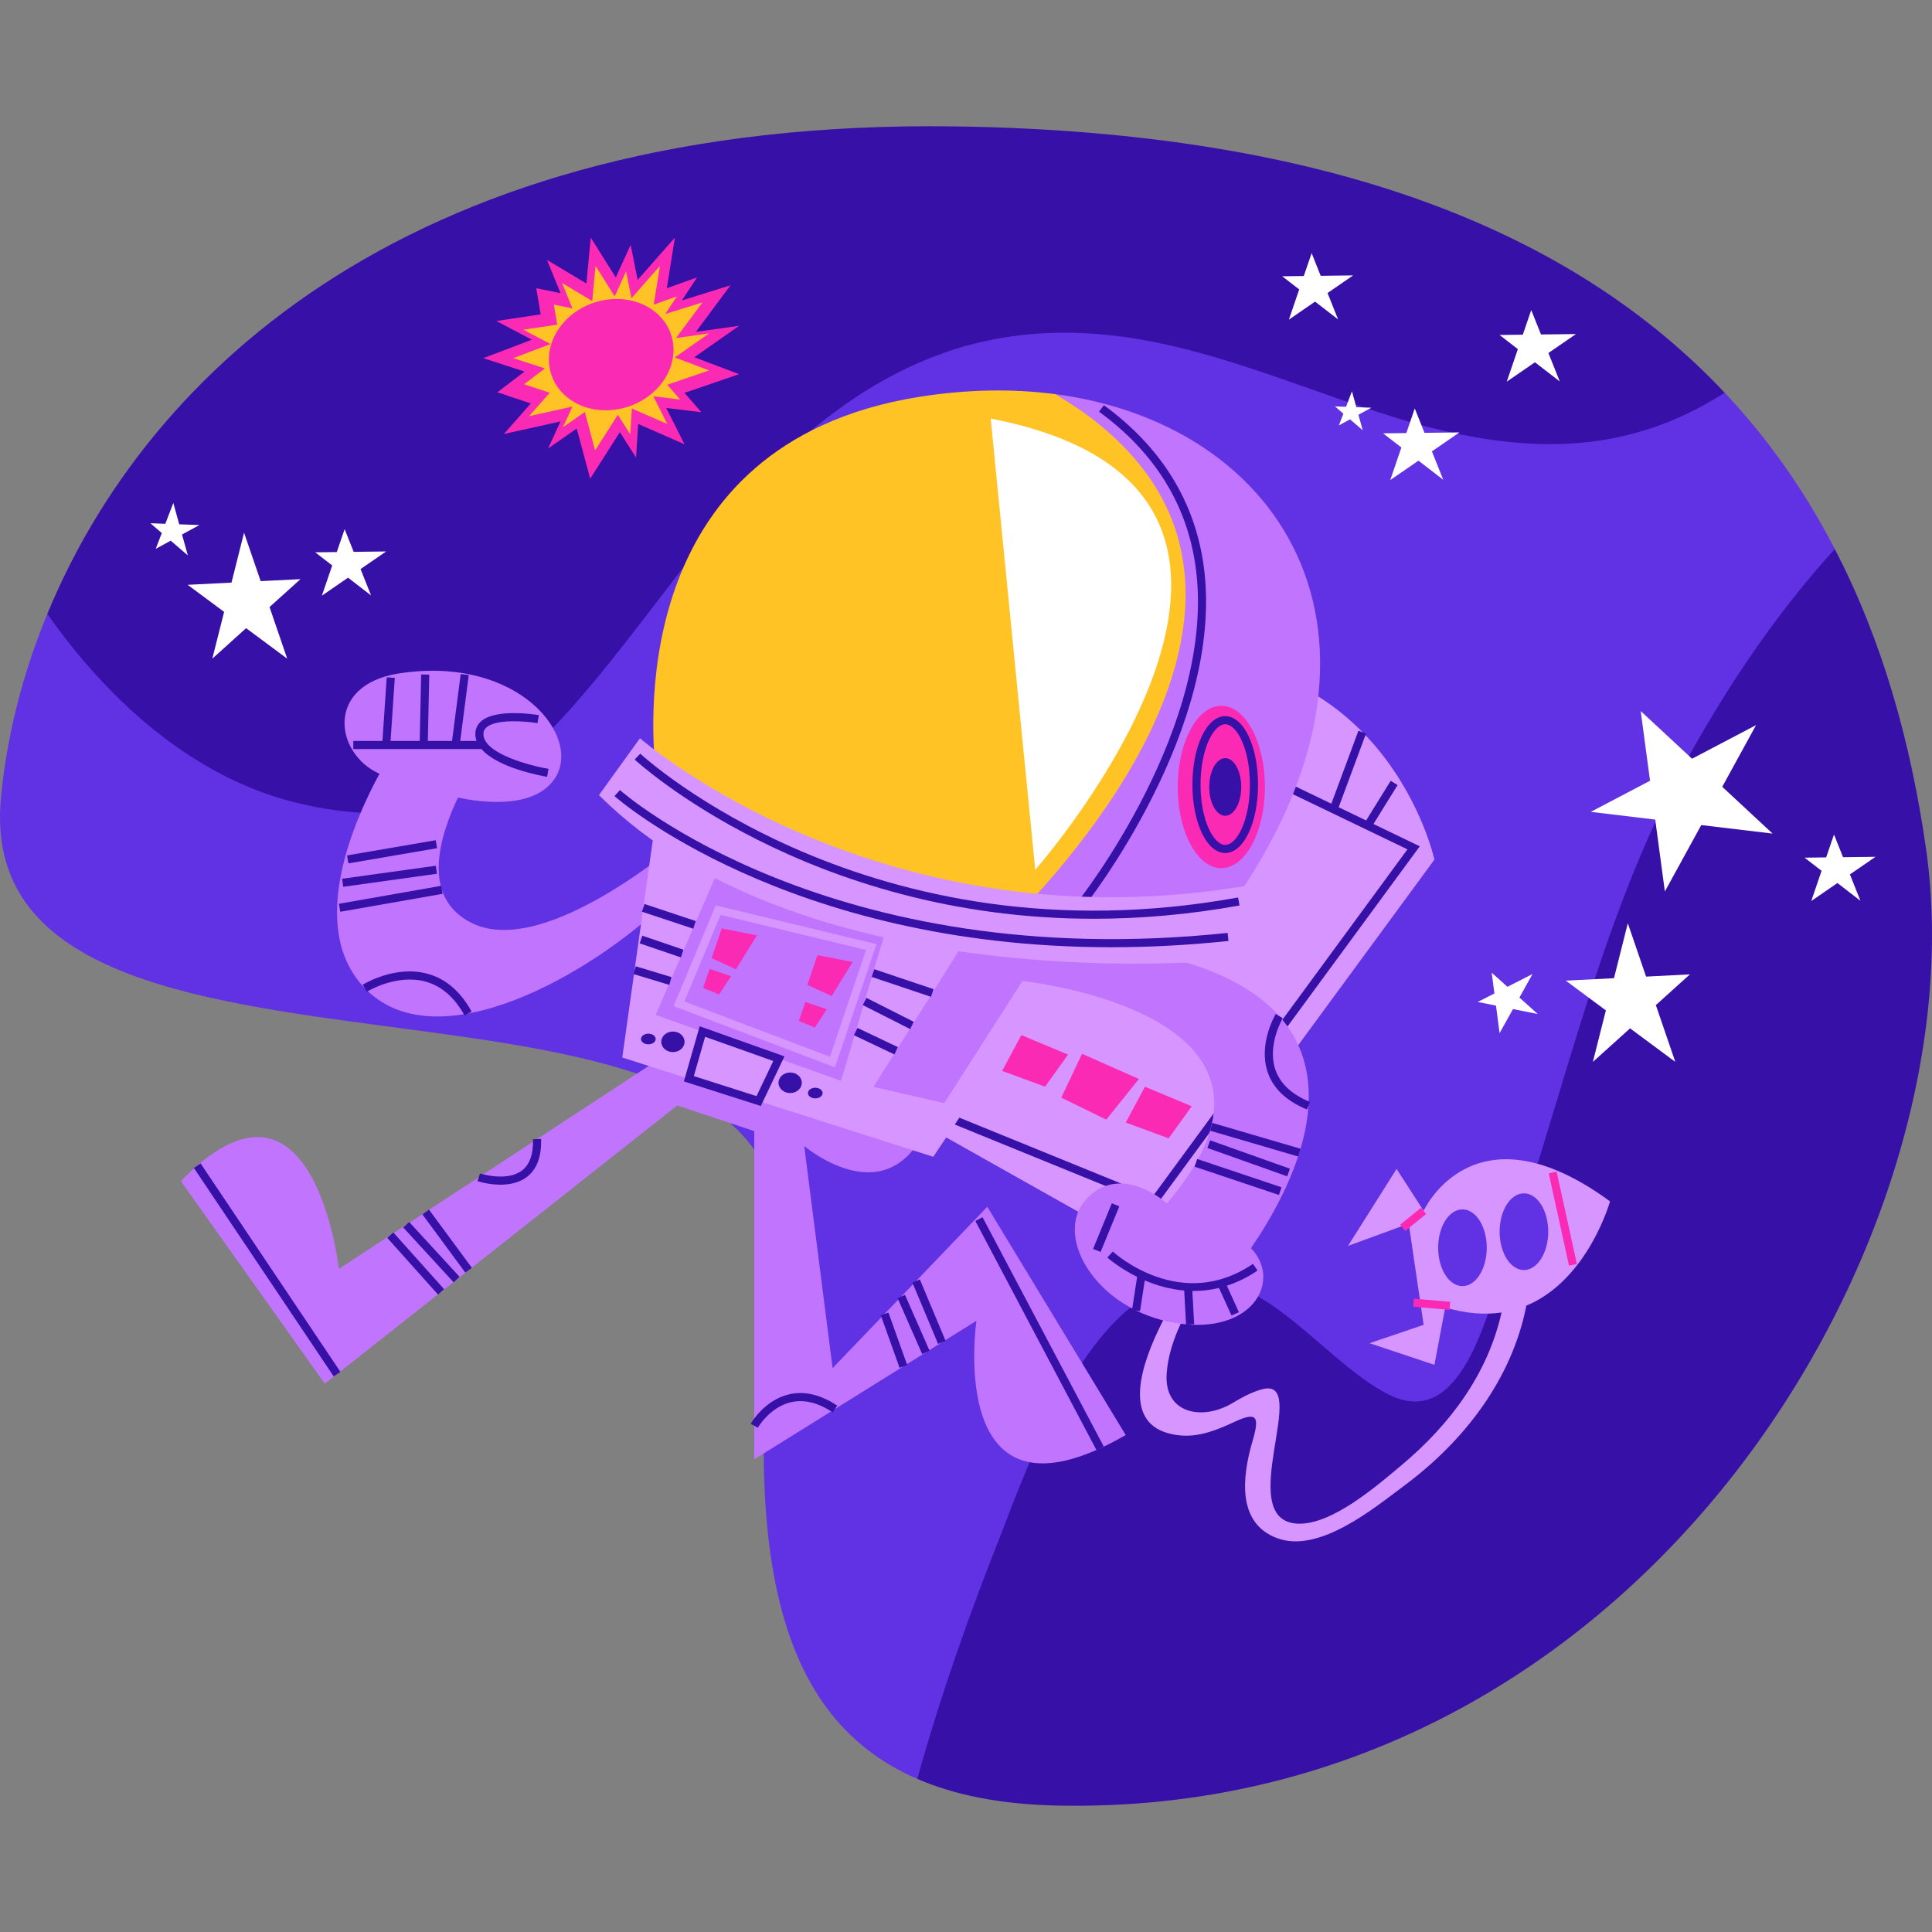 <?xml version="1.0" encoding="UTF-8"?>
<svg xmlns="http://www.w3.org/2000/svg" width="128" height="128" viewBox="0 0 128 128" fill="none">
  <rect x="0" y="0" width="128" height="128" fill="#808080" stroke="none"/>
  <g clip-path="url(#clip0_2_158)">
    <path d="M114.265 26.02L81.25 17.881L3.135 40.673C1.393 44.885 0.414 49.066 0.059 52.893C-2.074 76.013 54.15 60.122 51.456 83.052C49.307 101.386 50.746 113.522 60.772 117.856L100.456 101.686L121.559 36.376C119.632 32.639 117.223 29.159 114.265 26.02Z" fill="#6132E3"></path>
    <path d="M70.024 119.623C66.346 119.544 63.286 118.947 60.772 117.856C62.323 112.291 64.25 106.835 66.404 101.435C68.653 95.493 73.153 83.759 80.563 84.826C84.798 85.588 88.106 90.312 91.811 92.293C96.575 94.883 98.296 87.874 99.619 83.912C103.588 72.788 105.838 61.36 111.396 50.998C114.334 45.592 117.684 40.63 121.559 36.376C124.713 42.447 126.608 49.2 127.614 56.301C131.293 82.333 108.421 120.446 70.024 119.623Z" fill="#3710A8"></path>
    <path d="M114.265 26.02C107.834 30.134 101.334 30.098 94.061 28.141C86.386 26.008 79.108 22.198 71.035 22.046C62.963 21.894 56.611 25.398 50.657 31.341C45.231 36.827 41.129 43.836 35.704 49.169C30.939 54.045 25.514 54.655 19.427 53.131C12.938 51.48 7.337 46.658 3.135 40.672C9.788 24.533 27.504 7.881 63.207 8.374C88.391 8.716 104.398 15.53 114.265 26.02Z" fill="#3710A8"></path>
    <path d="M35.17 26.73L33.383 28.752L37.136 27.922L36.314 29.712L38.208 28.392L39.102 31.713L41.068 28.631L42.14 30.314L42.283 28.088L45.349 29.433L44.142 27.03L46.465 27.31L45.349 26.029L48.967 24.789L46 23.667L48.967 21.586L46.108 21.986L48.395 18.903L45.178 19.904L46.179 18.383L44.178 19.095L44.714 15.741L42.247 18.543L41.782 16.221L40.797 18.383L39.138 15.741L38.852 18.783L36.242 17.223L37.136 19.424L35.528 19.095L35.822 20.828L32.883 21.265L35.237 22.507L32.02 23.727L34.752 24.618L32.954 25.989L35.17 26.73Z" fill="#FB2AB5"></path>
    <path d="M36.42 26.024L35.053 27.572L37.925 26.936L37.295 28.307L38.745 27.296L39.428 29.837L40.933 27.48L41.753 28.767L41.863 27.064L44.209 28.093L43.285 26.254L45.062 26.469L44.209 25.489L46.977 24.539L44.707 23.682L46.977 22.089L44.789 22.395L46.539 20.036L44.078 20.802L44.844 19.638L43.312 20.182L43.723 17.616L41.836 19.76L41.479 17.984L40.725 19.638L39.456 17.616L39.237 19.945L37.24 18.75L37.925 20.434L36.694 20.182L36.919 21.508L34.67 21.843L36.472 22.794L34.01 23.727L36.101 24.409L34.725 25.458L36.42 26.024Z" fill="#FFC325"></path>
    <path d="M44.578 22.656C44.903 24.639 43.338 26.622 41.081 27.085C38.826 27.549 36.734 26.317 36.409 24.334C36.084 22.352 37.65 20.369 39.905 19.905C42.161 19.441 44.253 20.673 44.578 22.656Z" fill="#FB2AB5"></path>
    <path d="M17.857 40.219L19.907 38.37L17.27 38.502L16.169 35.292L15.337 38.6L12.434 38.746L14.848 40.538L14.066 43.638L16.305 41.618L19.028 43.638L17.857 40.219Z" fill="white"></path>
    <path d="M23.432 36.562L22.833 35.059L22.313 36.575L20.883 36.592L22.01 37.462L21.325 39.465L23.06 38.272L24.585 39.451L23.887 37.702L25.583 36.535L23.432 36.562Z" fill="white"></path>
    <path d="M11.309 35.821L10.318 36.36L10.72 35.315L9.966 34.667L10.953 34.703L11.483 33.323L11.874 34.736L13.213 34.785L12.059 35.413L12.444 36.795L11.309 35.821Z" fill="white"></path>
    <path d="M99.872 65.379L98.828 64.441L99.008 65.82L97.902 66.384L99.113 66.626L99.351 68.448L100.24 66.853L101.88 67.181L100.665 66.09L101.534 64.531L99.872 65.379Z" fill="white"></path>
    <path d="M114.103 52.127L116.343 48.041L112.101 50.267L108.701 47.108L109.319 51.727L105.392 53.788L109.663 54.299L110.301 59.062L112.713 54.663L117.439 55.227L114.103 52.127Z" fill="white"></path>
    <path d="M122.107 56.792L121.507 55.289L120.988 56.805L119.557 56.823L120.684 57.693L120 59.696L121.734 58.502L123.26 59.681L122.562 57.932L124.258 56.766L122.107 56.792Z" fill="white"></path>
    <path d="M109.704 66.59L111.96 64.555L109.058 64.702L107.847 61.168L106.93 64.808L103.736 64.97L106.393 66.941L105.532 70.353L107.996 68.131L110.993 70.353L109.704 66.59Z" fill="white"></path>
    <path d="M87.498 18.273L86.9 16.77L86.379 18.286L84.949 18.304L86.076 19.174L85.391 21.177L87.126 19.983L88.652 21.162L87.954 19.413L89.649 18.246L87.498 18.273Z" fill="white"></path>
    <path d="M102.095 22.16L101.449 20.541L100.891 22.174L99.35 22.193L100.563 23.13L99.826 25.287L101.693 24.002L103.338 25.271L102.586 23.387L104.412 22.131L102.095 22.16Z" fill="white"></path>
    <path d="M94.377 28.677L93.731 27.059L93.173 28.692L91.632 28.71L92.845 29.647L92.108 31.805L93.976 30.52L95.62 31.788L94.868 29.905L96.694 28.648L94.377 28.677Z" fill="white"></path>
    <path d="M89.441 27.782L88.705 28.183L89.003 27.406L88.443 26.925L89.177 26.952L89.57 25.926L89.861 26.977L90.855 27.013L89.999 27.479L90.284 28.506L89.441 27.782Z" fill="white"></path>
    <path d="M106.668 79.593C97.629 72.971 94.319 80.22 94.319 80.22L92.528 77.445L89.307 82.546L93.334 81.07L94.319 87.775L90.739 88.99L95.034 90.422L95.751 86.619C97.152 87.043 98.387 87.116 99.48 86.956C98.57 91.02 96.085 94.362 92.869 97.06C91.26 98.41 88.231 101.052 85.969 100.946C81.633 100.742 86.977 91.046 83.554 92.06C82.862 92.265 82.289 92.576 81.672 92.947C79.658 94.157 77.109 93.665 77.295 91.001C77.526 87.698 80.219 84.161 82.439 81.873C83.118 81.174 81.614 80.944 81.141 81.431C79.311 83.317 71.563 94.355 78.103 95.091C79.415 95.238 80.608 94.751 81.772 94.209C83.306 93.493 83.456 93.863 82.985 95.47C82.303 97.799 81.918 100.914 84.62 101.91C87.404 102.937 91.031 99.918 93.031 98.431C97.011 95.473 100.161 91.385 101.125 86.503C105.222 84.799 106.668 79.593 106.668 79.593Z" fill="#D796FF"></path>
    <path d="M96.891 85.208C97.781 85.208 98.502 84.07 98.502 82.666C98.502 81.263 97.781 80.124 96.891 80.124C96.002 80.124 95.281 81.263 95.281 82.666C95.281 84.07 96.002 85.208 96.891 85.208Z" fill="#6132E3"></path>
    <path d="M100.963 84.144C101.853 84.144 102.574 83.006 102.574 81.603C102.574 80.199 101.853 79.061 100.963 79.061C100.074 79.061 99.353 80.199 99.353 81.603C99.353 83.006 100.074 84.144 100.963 84.144Z" fill="#6132E3"></path>
    <path d="M103.131 77.623L102.607 77.737L103.95 83.857L104.474 83.742L103.131 77.623Z" fill="#FB2AB5"></path>
    <path d="M94.15 80.016L92.763 81.135L93.1 81.553L94.487 80.434L94.15 80.016Z" fill="#FB2AB5"></path>
    <path d="M93.676 86.042L93.631 86.576L96.039 86.781L96.084 86.246L93.676 86.042Z" fill="#FB2AB5"></path>
    <path d="M75.749 43.635L59.64 73.642L76.017 82.859L95.034 56.951C95.034 56.951 91.857 42.355 75.749 43.635Z" fill="#D796FF"></path>
    <path d="M90.996 54.592L92.593 52.013L92.136 51.73L90.51 54.358L88.691 53.482L90.503 48.599L89.999 48.413L88.205 53.248L79.347 48.983L79.114 49.468L93.247 56.272L76.371 79.265L62.503 73.617L62.301 74.114L76.556 79.921L94.063 56.069L90.996 54.592Z" fill="#3710A8"></path>
    <path d="M73.294 74.179L75.457 71.485L71.69 69.816L70.309 72.721L73.294 74.179Z" fill="#FB2AB5"></path>
    <path d="M69.238 71.997L70.766 69.871L67.668 68.576L66.393 70.95L69.238 71.997Z" fill="#FB2AB5"></path>
    <path d="M77.427 75.419L78.955 73.293L75.857 71.997L74.582 74.371L77.427 75.419Z" fill="#FB2AB5"></path>
    <path d="M65.409 79.951L55.162 90.645L53.282 75.924C53.282 75.924 58.597 80.462 61.292 74.894L44.378 69.704L22.452 84.068C22.452 84.068 20.797 69.212 11.981 78.251L21.52 91.674L44.87 73.239L49.971 74.939V96.686L64.693 87.506C64.693 87.506 62.545 102.011 74.582 95.075L65.409 79.951Z" fill="#C175FF"></path>
    <path d="M26.059 81.654L25.658 82.012L29.021 85.769L29.421 85.411L26.059 81.654Z" fill="#3710A8"></path>
    <path d="M27.109 80.96L26.714 81.323L30.054 84.957L30.449 84.594L27.109 80.96Z" fill="#3710A8"></path>
    <path d="M28.42 80.141L27.988 80.459L30.829 84.313L31.262 83.994L28.42 80.141Z" fill="#3710A8"></path>
    <path d="M13.29 77.08L12.844 77.379L22.108 91.189L22.554 90.89L13.29 77.08Z" fill="#3710A8"></path>
    <path d="M33.157 78.489C32.356 78.489 31.68 78.268 31.633 78.252L31.802 77.743C31.819 77.749 33.558 78.312 34.569 77.558C35.093 77.166 35.343 76.466 35.311 75.476L35.848 75.459C35.886 76.635 35.563 77.487 34.888 77.99C34.371 78.375 33.732 78.489 33.157 78.489Z" fill="#3710A8"></path>
    <path d="M58.862 86.96L58.356 87.141L59.599 90.62L60.105 90.439L58.862 86.96Z" fill="#3710A8"></path>
    <path d="M65.095 80.643L64.62 80.894L72.651 96.085L73.126 95.834L65.095 80.643Z" fill="#3710A8"></path>
    <path d="M59.96 85.787L59.468 86.004L61.094 89.706L61.586 89.489L59.96 85.787Z" fill="#3710A8"></path>
    <path d="M60.941 84.765L60.447 84.973L62.152 89.038L62.647 88.83L60.941 84.765Z" fill="#3710A8"></path>
    <path d="M50.205 94.593L49.738 94.328C49.774 94.264 50.639 92.767 52.265 92.381C53.286 92.139 54.364 92.39 55.469 93.127L55.172 93.574C54.194 92.922 53.258 92.697 52.389 92.903C50.989 93.236 50.212 94.579 50.205 94.593Z" fill="#3710A8"></path>
    <path d="M82.881 82.691C84.874 84.78 83.133 88.168 78.548 87.739C72.845 87.201 69.661 81.966 71.959 79.459C74.257 76.951 77.313 79.727 77.313 79.727C88.052 67.109 67.739 64.993 67.739 64.993L61.204 75.206L41.965 69.213L44.112 59.768C39.323 64.424 28.852 70.556 24.068 65.363C20.32 61.298 23.558 54.167 25.142 51.263C22.172 49.952 21.517 45.377 26.436 44.615C34.356 43.391 38.651 48.852 36.729 51.617C35.382 53.555 32.144 53.217 30.34 52.841C29.19 55.273 27.789 59.446 31.268 61.159C36.284 63.618 45.681 55.252 45.681 55.252L76.642 63.258C92.772 66.84 85.26 79.228 82.881 82.691Z" fill="#C175FF"></path>
    <path d="M53.49 65.25L54.156 63.279L56.492 63.737L55.1 65.992L53.49 65.25Z" fill="#FB2AB5"></path>
    <path d="M52.924 67.641L53.355 66.38L54.781 66.862L53.985 68.077L52.924 67.641Z" fill="#FB2AB5"></path>
    <path d="M47.147 63.48L47.813 61.509L50.149 61.968L48.758 64.222L47.147 63.48Z" fill="#FB2AB5"></path>
    <path d="M46.581 65.452L47.012 64.191L48.438 64.673L47.642 65.888L46.581 65.452Z" fill="#FB2AB5"></path>
    <path d="M55.319 70.714L44.63 66.657L47.422 59.983L58.071 62.553L55.319 70.714ZM45.34 66.352L54.988 70.014L57.375 62.937L47.741 60.612L45.34 66.352Z" fill="#D796FF"></path>
    <path d="M80.322 74.396L80.171 74.911L86.014 76.624L86.165 76.108L80.322 74.396Z" fill="#3710A8"></path>
    <path d="M73.661 79.722L72.42 82.743L72.917 82.947L74.157 79.926L73.661 79.722Z" fill="#3710A8"></path>
    <path d="M83.314 84.178L83.012 83.734C78.269 86.963 73.909 83.085 73.725 82.918L73.364 83.315C73.382 83.332 74.131 83.998 75.337 84.595L75.001 86.782L75.531 86.864L75.844 84.83C76.595 85.151 77.482 85.417 78.457 85.502L78.579 87.761L79.116 87.732L78.996 85.528C79.029 85.528 79.062 85.531 79.095 85.531C79.631 85.531 80.189 85.468 80.761 85.329L81.59 87.156L82.079 86.935L81.284 85.181C81.948 84.966 82.628 84.644 83.314 84.178Z" fill="#3710A8"></path>
    <path d="M86.588 73.504C85.22 72.944 84.343 72.107 83.98 71.016C83.361 69.156 84.475 67.259 84.523 67.18L84.984 67.455C84.974 67.472 83.948 69.225 84.49 70.85C84.802 71.784 85.576 72.509 86.791 73.007L86.588 73.504Z" fill="#3710A8"></path>
    <path d="M80.174 75.55L79.994 76.056L85.281 77.935L85.46 77.429L80.174 75.55Z" fill="#3710A8"></path>
    <path d="M79.317 76.787L79.147 77.296L84.734 79.17L84.904 78.661L79.317 76.787Z" fill="#3710A8"></path>
    <path d="M32.03 48.697C32.014 48.489 32.074 48.332 32.217 48.201C32.865 47.606 34.887 47.788 35.611 47.909L35.7 47.379C35.407 47.33 32.812 46.928 31.854 47.805C31.591 48.046 31.467 48.369 31.495 48.739C31.505 48.861 31.532 48.978 31.572 49.091H30.491L31.056 44.725L30.523 44.657L29.949 49.091H28.345L28.44 44.697L27.903 44.685L27.808 49.091H25.875L26.157 44.91L25.622 44.874L25.337 49.091H23.406V49.628H31.9C32.977 50.877 35.859 51.401 36.248 51.466L36.338 50.937C35.172 50.741 32.127 49.957 32.03 48.697Z" fill="#3710A8"></path>
    <path d="M29.231 58.688L22.453 59.878L22.546 60.407L29.324 59.218L29.231 58.688Z" fill="#3710A8"></path>
    <path d="M30.775 67.277C30.108 66.063 29.224 65.304 28.15 65.022C26.244 64.521 24.33 65.687 24.311 65.698L24.027 65.243C24.113 65.189 26.148 63.945 28.282 64.502C29.507 64.822 30.503 65.669 31.245 67.019L30.775 67.277Z" fill="#3710A8"></path>
    <path d="M28.874 57.357L22.665 58.22L22.739 58.752L28.948 57.889L28.874 57.357Z" fill="#3710A8"></path>
    <path d="M28.866 55.666L22.993 56.673L23.084 57.202L28.956 56.195L28.866 55.666Z" fill="#3710A8"></path>
    <path d="M43.575 53.349L41.227 70.062L61.832 76.64L63.98 73.418L57.872 72.008L64.853 60.867L59.483 58.92L55.724 71.606L43.441 67.243L48.341 55.9L43.575 53.349Z" fill="#D796FF"></path>
    <path d="M50.406 73.274L45.309 71.647L46.356 67.993L51.972 69.988L50.406 73.274ZM45.969 71.294L50.123 72.62L51.231 70.295L46.715 68.691L45.969 71.294Z" fill="#3710A8"></path>
    <path d="M43.441 68.837C43.441 69.031 43.223 69.189 42.955 69.189C42.686 69.189 42.468 69.032 42.468 68.837C42.468 68.642 42.686 68.484 42.955 68.484C43.223 68.484 43.441 68.642 43.441 68.837Z" fill="#3710A8"></path>
    <path d="M45.354 69.023C45.354 69.399 45.009 69.704 44.582 69.704C44.156 69.704 43.81 69.399 43.81 69.023C43.81 68.647 44.156 68.342 44.582 68.342C45.009 68.342 45.354 68.647 45.354 69.023Z" fill="#3710A8"></path>
    <path d="M54.501 72.418C54.501 72.613 54.283 72.771 54.014 72.771C53.746 72.771 53.528 72.613 53.528 72.418C53.528 72.224 53.746 72.066 54.014 72.066C54.283 72.066 54.501 72.224 54.501 72.418Z" fill="#3710A8"></path>
    <path d="M53.122 71.737C53.122 72.114 52.776 72.418 52.35 72.418C51.923 72.418 51.578 72.113 51.578 71.737C51.578 71.361 51.923 71.056 52.35 71.056C52.776 71.056 53.122 71.361 53.122 71.737Z" fill="#3710A8"></path>
    <path d="M42.121 64.019L41.966 64.533L44.339 65.251L44.494 64.737L42.121 64.019Z" fill="#3710A8"></path>
    <path d="M42.553 61.992L42.38 62.5L45.111 63.431L45.284 62.922L42.553 61.992Z" fill="#3710A8"></path>
    <path d="M42.701 59.891L42.531 60.401L45.929 61.532L46.099 61.023L42.701 59.891Z" fill="#3710A8"></path>
    <path d="M56.806 68.1L56.576 68.586L59.256 69.859L59.487 69.374L56.806 68.1Z" fill="#3710A8"></path>
    <path d="M57.403 66.111L57.16 66.59L60.3 68.178L60.542 67.699L57.403 66.111Z" fill="#3710A8"></path>
    <path d="M57.923 64.213L57.752 64.722L61.681 66.043L61.852 65.534L57.923 64.213Z" fill="#3710A8"></path>
    <path d="M69.945 26.117C67.143 25.747 64.12 25.784 60.952 26.284C58.465 26.676 56.323 27.331 54.476 28.179C40.574 34.558 43.549 51.94 43.549 51.94L66.761 61.277C70.222 60.397 78.019 54.866 80.827 48.986C84.312 41.684 80.422 32.389 69.945 26.117Z" fill="#FFC325"></path>
    <path d="M65.636 27.732L68.589 57.623C68.589 57.623 90.694 32.565 65.636 27.732Z" fill="white"></path>
    <path d="M80.169 61.857L69.962 62.56L66.762 61.277C68.813 59.237 73.431 54.275 76.239 48.395C79.724 41.093 80.422 32.389 69.946 26.117C85.899 28.244 94.506 43.627 80.169 61.857Z" fill="#C175FF"></path>
    <path d="M71.824 60.072L71.405 59.737C71.498 59.621 80.617 48.099 79.224 37.633C78.669 33.461 76.513 29.976 72.816 27.277L73.132 26.843C76.953 29.633 79.182 33.24 79.757 37.565C81.179 48.259 71.918 59.956 71.824 60.072Z" fill="#3710A8"></path>
    <path d="M42.4 48.91L39.683 52.678C53.375 66.371 81.029 63.618 81.029 63.618L83.177 58.584C58.476 63.014 42.4 48.91 42.4 48.91Z" fill="#D796FF"></path>
    <path d="M72.469 60.871C53.505 60.871 42.179 50.445 42.049 50.323L42.417 49.932C42.566 50.072 57.588 63.884 82.025 59.461L82.121 59.99C78.719 60.605 75.496 60.871 72.469 60.871Z" fill="#3710A8"></path>
    <path d="M73.623 62.757C52.082 62.757 40.834 52.855 40.711 52.743L41.071 52.344C41.206 52.467 54.989 64.579 81.332 61.808L81.388 62.342C78.667 62.628 76.078 62.757 73.623 62.757Z" fill="#3710A8"></path>
    <path d="M83.804 52.138C83.804 55.109 82.511 57.518 80.915 57.518C79.319 57.518 78.026 55.109 78.026 52.138C78.026 49.166 79.319 46.757 80.915 46.757C82.511 46.757 83.804 49.166 83.804 52.138Z" fill="#FB2AB5"></path>
    <path d="M81.175 56.514C79.956 56.514 79.001 54.523 79.001 51.981C79.001 49.438 79.956 47.447 81.175 47.447C82.394 47.447 83.348 49.438 83.348 51.981C83.348 54.523 82.394 56.514 81.175 56.514ZM81.175 47.984C80.401 47.984 79.538 49.625 79.538 51.981C79.538 54.336 80.401 55.977 81.175 55.977C81.949 55.977 82.811 54.336 82.811 51.981C82.811 49.626 81.949 47.984 81.175 47.984Z" fill="#3710A8"></path>
    <path d="M82.235 52.138C82.235 53.192 81.761 54.046 81.175 54.046C80.589 54.046 80.115 53.192 80.115 52.138C80.115 51.084 80.589 50.229 81.175 50.229C81.76 50.229 82.235 51.084 82.235 52.138Z" fill="#3710A8"></path>
  </g>
  <defs>
    <clipPath id="clip0_2_158">
      <rect width="128" height="128" fill="white"></rect>
    </clipPath>
  </defs>
</svg>
